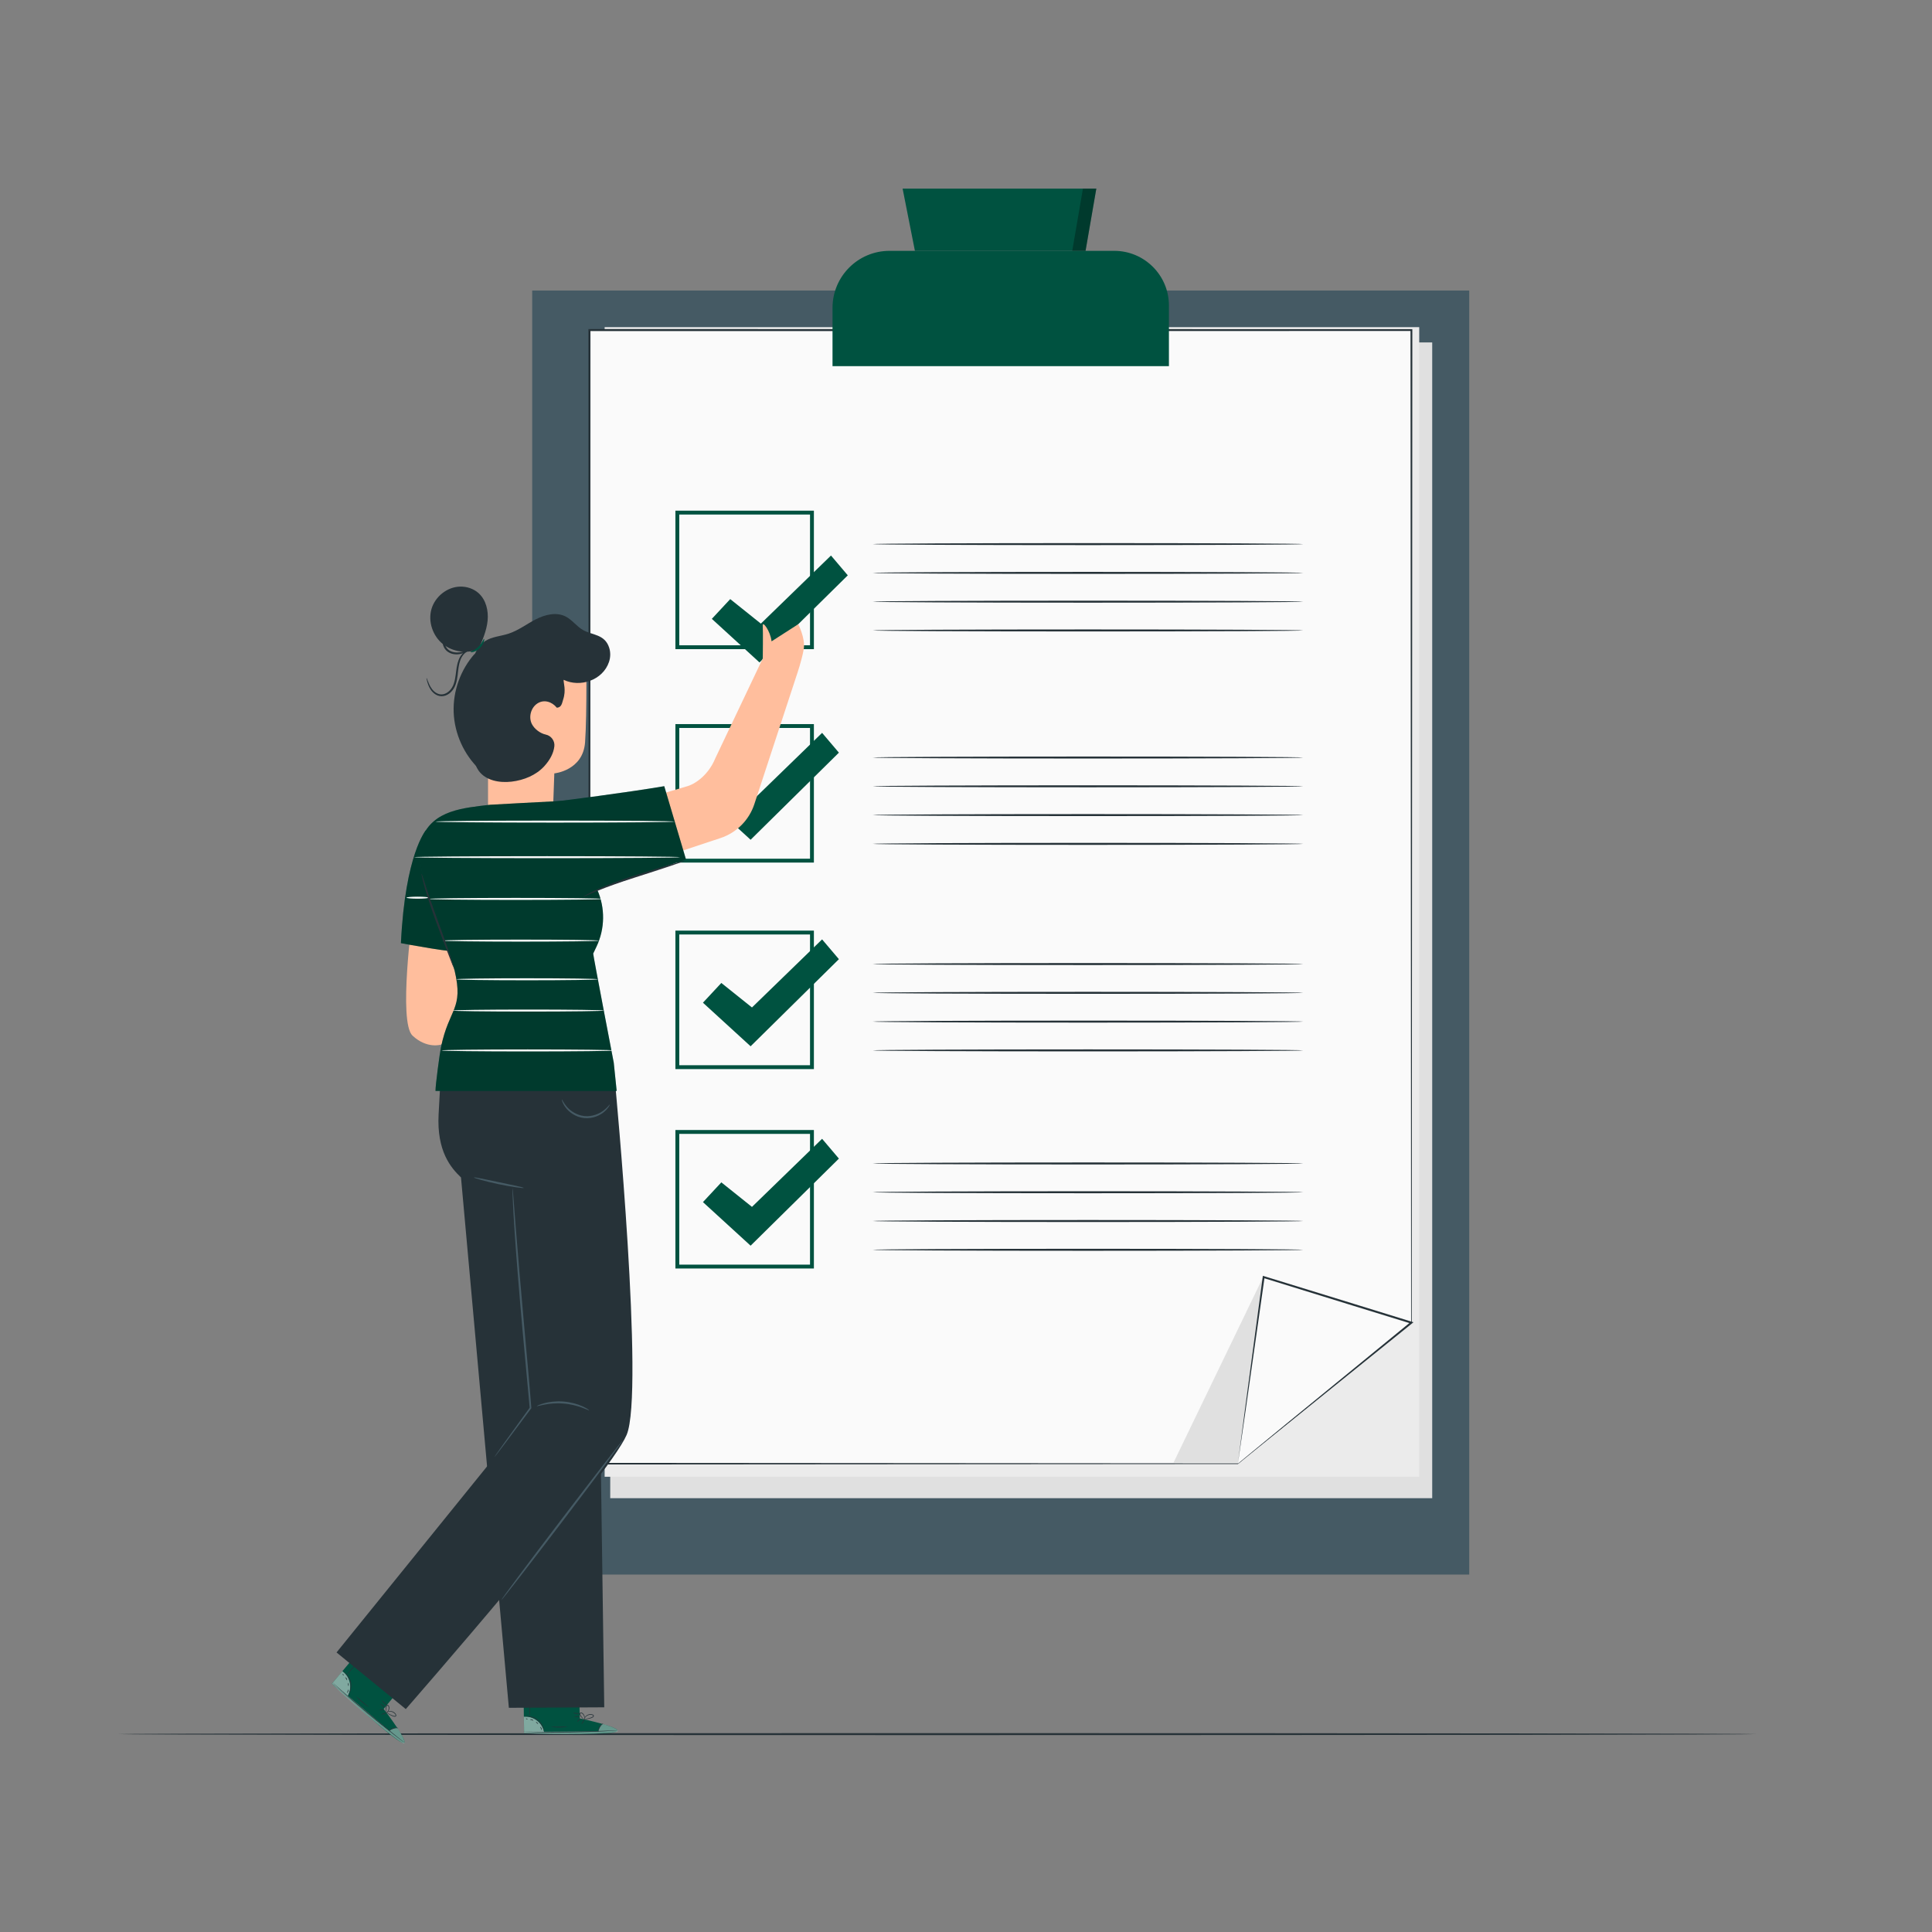 <?xml version="1.0" encoding="utf-8"?>
<svg xmlns="http://www.w3.org/2000/svg" fill="none" height="525" viewBox="0 0 525 525" width="525">
<rect x="0" y="0" width="525" height="525" fill="#808080" stroke="none"/>
<path d="M477.361 471.23C477.361 471.381 377.671 471.503 254.724 471.503C131.736 471.503 32.066 471.381 32.066 471.23C32.066 471.078 131.736 470.957 254.724 470.957C377.67 470.955 477.361 471.078 477.361 471.23Z" fill="#263238"/>
<path d="M399.251 78.951H144.619V427.869H399.251V78.951Z" fill="#455A64"/>
<path d="M389.187 407.116H342.026H165.822V93.052H389.187V368.045V407.116Z" fill="#E0E0E0"/>
<path d="M385.657 401.29H338.922H164.305V88.899H385.657V362.427V401.29Z" fill="#EBEBEB"/>
<path d="M361.874 376.979L336.378 397.739H160.174V89.692H383.539V359.416L361.874 376.979Z" fill="#FAFAFA"/>
<path d="M361.873 376.979C361.873 376.979 362.325 376.594 363.234 375.846C364.15 375.098 365.512 373.984 367.318 372.507C370.946 369.554 376.353 365.153 383.483 359.349L383.451 359.416C383.424 315.11 383.366 216.661 383.291 89.692L383.538 89.939C317.023 89.946 241.661 89.955 162.123 89.965C161.467 89.965 160.81 89.965 160.173 89.965L160.446 89.692C160.426 205.502 160.408 312.339 160.392 397.739L160.172 397.52C240.605 397.578 302.394 397.621 336.376 397.646L336.317 397.667C344.82 390.77 351.202 385.592 355.463 382.136C357.592 380.416 359.19 379.124 360.26 378.26C361.331 377.399 361.873 376.979 361.873 376.979C361.873 376.979 361.351 377.424 360.294 378.297C359.23 379.171 357.642 380.474 355.526 382.21C351.278 385.683 344.915 390.883 336.437 397.812L336.412 397.833H336.378C302.395 397.857 240.608 397.901 160.174 397.959H159.955V397.74C159.94 312.34 159.921 205.503 159.9 89.693V89.42H160.173C160.811 89.42 161.467 89.42 162.123 89.42C241.662 89.429 317.024 89.439 383.538 89.446H383.786V89.693C383.71 216.663 383.652 315.111 383.626 359.417V359.459L383.593 359.485C376.439 365.261 371.015 369.64 367.375 372.579C365.557 374.04 364.185 375.143 363.263 375.883C362.344 376.617 361.873 376.979 361.873 376.979Z" fill="#263238"/>
<path d="M317.644 99.502H226.227V83.658C226.227 75.101 233.164 68.164 241.721 68.164H302.781C310.989 68.164 317.643 74.817 317.643 83.025V99.502H317.644Z" fill="#005240"/>
<path d="M248.616 68.164L245.275 51.259H297.911L294.987 68.164H248.616Z" fill="#005240"/>
<path d="M221.166 176.4H183.535V138.769H221.166V176.4ZM184.585 175.35H220.116V139.819H184.585V175.35Z" fill="#005240"/>
<path d="M354.14 147.857C354.14 148.008 327.946 148.13 295.643 148.13C263.327 148.13 237.139 148.007 237.139 147.857C237.139 147.706 263.327 147.584 295.643 147.584C327.947 147.583 354.14 147.706 354.14 147.857Z" fill="#263238"/>
<path d="M354.14 155.676C354.14 155.828 327.946 155.949 295.643 155.949C263.327 155.949 237.139 155.826 237.139 155.676C237.139 155.525 263.327 155.403 295.643 155.403C327.947 155.403 354.14 155.525 354.14 155.676Z" fill="#263238"/>
<path d="M354.14 163.496C354.14 163.647 327.946 163.769 295.643 163.769C263.327 163.769 237.139 163.646 237.139 163.496C237.139 163.344 263.327 163.223 295.643 163.223C327.947 163.223 354.14 163.344 354.14 163.496Z" fill="#263238"/>
<path d="M354.14 171.315C354.14 171.466 327.946 171.588 295.643 171.588C263.327 171.588 237.139 171.465 237.139 171.315C237.139 171.165 263.327 171.042 295.643 171.042C327.947 171.042 354.14 171.165 354.14 171.315Z" fill="#263238"/>
<path d="M221.166 234.395H183.535V196.765H221.166V234.395ZM184.585 233.345H220.116V197.815H184.585V233.345Z" fill="#005240"/>
<path d="M191.018 216.353L196.013 210.988L204.339 217.649L223.396 199.147L227.962 204.527L203.969 228.195L191.018 216.353Z" fill="#005240"/>
<path d="M354.14 205.851C354.14 206.002 327.946 206.124 295.643 206.124C263.327 206.124 237.139 206.001 237.139 205.851C237.139 205.701 263.327 205.578 295.643 205.578C327.947 205.577 354.14 205.7 354.14 205.851Z" fill="#263238"/>
<path d="M354.14 213.67C354.14 213.822 327.946 213.943 295.643 213.943C263.327 213.943 237.139 213.821 237.139 213.67C237.139 213.52 263.327 213.397 295.643 213.397C327.947 213.397 354.14 213.519 354.14 213.67Z" fill="#263238"/>
<path d="M354.14 221.49C354.14 221.641 327.946 221.763 295.643 221.763C263.327 221.763 237.139 221.64 237.139 221.49C237.139 221.34 263.327 221.217 295.643 221.217C327.947 221.217 354.14 221.34 354.14 221.49Z" fill="#263238"/>
<path d="M354.14 229.311C354.14 229.462 327.946 229.584 295.643 229.584C263.327 229.584 237.139 229.461 237.139 229.311C237.139 229.159 263.327 229.038 295.643 229.038C327.947 229.037 354.14 229.159 354.14 229.311Z" fill="#263238"/>
<path d="M221.166 290.515H183.535V252.884H221.166V290.515ZM184.585 289.465H220.116V253.934H184.585V289.465Z" fill="#005240"/>
<path d="M191.018 272.473L196.013 267.108L204.339 273.769L223.396 255.267L227.962 260.647L203.969 284.315L191.018 272.473Z" fill="#005240"/>
<path d="M354.14 261.972C354.14 262.123 327.946 262.245 295.643 262.245C263.327 262.245 237.139 262.122 237.139 261.972C237.139 261.822 263.327 261.699 295.643 261.699C327.947 261.699 354.14 261.821 354.14 261.972Z" fill="#263238"/>
<path d="M354.14 269.791C354.14 269.942 327.946 270.064 295.643 270.064C263.327 270.064 237.139 269.941 237.139 269.791C237.139 269.641 263.327 269.518 295.643 269.518C327.947 269.518 354.14 269.641 354.14 269.791Z" fill="#263238"/>
<path d="M354.14 277.611C354.14 277.763 327.946 277.884 295.643 277.884C263.327 277.884 237.139 277.762 237.139 277.611C237.139 277.46 263.327 277.338 295.643 277.338C327.947 277.337 354.14 277.46 354.14 277.611Z" fill="#263238"/>
<path d="M354.14 285.431C354.14 285.582 327.946 285.704 295.643 285.704C263.327 285.704 237.139 285.581 237.139 285.431C237.139 285.279 263.327 285.158 295.643 285.158C327.947 285.157 354.14 285.279 354.14 285.431Z" fill="#263238"/>
<path d="M221.166 344.7H183.535V307.069H221.166V344.7ZM184.585 343.65H220.116V308.119H184.585V343.65Z" fill="#005240"/>
<path d="M191.018 326.66L196.013 321.295L204.339 327.955L223.396 309.453L227.962 314.834L203.969 338.501L191.018 326.66Z" fill="#005240"/>
<path d="M354.14 316.158C354.14 316.309 327.946 316.431 295.643 316.431C263.327 316.431 237.139 316.308 237.139 316.158C237.139 316.008 263.327 315.885 295.643 315.885C327.947 315.884 354.14 316.007 354.14 316.158Z" fill="#263238"/>
<path d="M354.14 323.978C354.14 324.129 327.946 324.251 295.643 324.251C263.327 324.251 237.139 324.128 237.139 323.978C237.139 323.827 263.327 323.705 295.643 323.705C327.947 323.704 354.14 323.826 354.14 323.978Z" fill="#263238"/>
<path d="M354.14 331.797C354.14 331.948 327.946 332.07 295.643 332.07C263.327 332.07 237.139 331.947 237.139 331.797C237.139 331.647 263.327 331.524 295.643 331.524C327.947 331.524 354.14 331.646 354.14 331.797Z" fill="#263238"/>
<path d="M354.14 339.616C354.14 339.767 327.946 339.889 295.643 339.889C263.327 339.889 237.139 339.766 237.139 339.616C237.139 339.466 263.327 339.343 295.643 339.343C327.947 339.343 354.14 339.466 354.14 339.616Z" fill="#263238"/>
<path d="M343.381 346.737L318.893 397.453H336.377L343.381 346.737Z" fill="#E0E0E0"/>
<path d="M336.379 397.739L343.382 347.023L383.54 359.416L336.379 397.739Z" fill="#FAFAFA"/>
<path d="M336.378 397.739C337.364 396.927 341.699 393.359 349.882 386.624C358.274 379.755 369.984 370.167 383.371 359.208L383.46 359.671C378.479 358.136 373.283 356.535 367.957 354.893C359.265 352.205 350.927 349.626 343.307 347.269L343.638 347.058C341.539 361.789 339.741 374.408 338.463 383.378C337.196 392.1 336.543 396.602 336.378 397.739C336.374 397.745 336.382 397.67 336.401 397.514C336.424 397.334 336.453 397.103 336.489 396.813C336.575 396.156 336.696 395.234 336.851 394.051C337.176 391.588 337.643 388.045 338.23 383.598C339.44 374.556 341.141 361.837 343.127 346.989L343.167 346.689L343.458 346.778C351.081 349.126 359.422 351.694 368.117 354.372C373.444 356.018 378.637 357.623 383.618 359.162L384.097 359.31L383.707 359.625C370.159 370.553 358.306 380.115 349.813 386.965C345.619 390.335 342.256 393.037 339.915 394.919C338.784 395.826 337.901 396.534 337.276 397.035C336.994 397.259 336.771 397.437 336.6 397.573C336.448 397.69 336.374 397.746 336.378 397.739Z" fill="#263238"/>
<g opacity="0.3">
<path d="M294.275 51.259L291.373 68.164H294.987L297.911 51.259H293.307" fill="black"/>
</g>
<path d="M140.099 229.554C145.441 229.965 150.053 225.852 150.26 220.498C150.457 215.356 150.63 210.159 150.63 210.159C150.63 210.159 158.421 209.429 158.986 201.718C159.551 194.006 159.293 176.206 159.293 176.206C150.593 171.823 140.205 172.491 132.139 177.952L132.62 205.089V219.688C132.67 224.587 135.215 229.179 140.099 229.554Z" fill="#FFBE9D"/>
<path d="M151.3 192.304C149.97 190.656 147.807 190 146.032 191.154C144.255 192.307 143.572 194.873 144.538 196.757C145.22 198.088 146.773 199.293 148.322 199.618C149.778 199.923 150.81 201.328 150.64 202.806C150.418 204.742 149.386 206.574 147.933 208.176C145.673 210.668 142.348 212.01 139.008 212.404C135.724 212.793 131.962 212.108 130.052 209.409C128.661 207.445 128.561 204.878 128.511 202.473C128.394 196.787 128.276 191.102 128.158 185.417C128.116 183.368 128.077 181.293 128.547 179.298C129.017 177.303 130.062 175.364 131.775 174.237C133.65 173.002 136.026 172.897 138.163 172.206C140.833 171.343 143.101 169.571 145.6 168.293C148.099 167.015 151.162 166.251 153.67 167.51C155.471 168.414 156.677 170.21 158.429 171.207C160.922 172.624 164.315 172.303 165.526 175.968C165.944 177.235 165.912 178.626 165.484 179.889C163.793 184.878 157.615 186.888 153.165 184.733C153.077 185.578 153.91 187.459 153.02 190.128C152.735 190.979 152.634 192.28 151.3 192.304Z" fill="#263238"/>
<path d="M130.022 176.432C131.116 173.939 132.224 171.395 132.499 168.686C132.774 165.978 132.086 163.027 130.069 161.2C128.704 159.965 126.828 159.348 124.986 159.403C121.461 159.506 118.199 162.15 117.237 165.542C116.276 168.935 117.602 172.821 120.353 175.027C123.104 177.233 127.097 177.704 130.343 176.33" fill="#263238"/>
<path d="M131.538 173.62C131.684 173.616 131.559 174.992 130.401 176.11C129.254 177.242 127.876 177.334 127.884 177.189C127.847 177.032 129.013 176.724 130.019 175.72C131.046 174.738 131.382 173.579 131.538 173.62Z" fill="#005240"/>
<path d="M129.001 175.503C129.032 175.547 128.32 176.238 126.907 177.034C126.199 177.411 125.262 177.8 124.148 177.815C123.071 177.838 121.727 177.474 120.93 176.372C120.142 175.28 120.113 173.938 120.36 172.884C120.617 171.801 121.17 170.971 121.656 170.332C122.672 169.075 123.439 168.455 123.481 168.492C123.553 168.553 122.874 169.284 121.969 170.56C121.539 171.202 121.054 172.016 120.852 172.994C120.652 173.959 120.714 175.144 121.372 176.048C122.024 176.96 123.168 177.304 124.148 177.311C125.148 177.325 126.032 177.008 126.736 176.688C128.14 176.009 128.95 175.421 129.001 175.503Z" fill="#263238"/>
<path d="M115.895 184.213C115.933 184.202 116.056 184.511 116.271 185.068C116.492 185.616 116.785 186.44 117.407 187.265C118.007 188.057 119.12 188.908 120.427 188.654C121.72 188.407 122.866 187.215 123.332 185.728C123.833 184.229 123.868 182.66 124.12 181.249C124.353 179.838 124.825 178.549 125.593 177.716C126.341 176.88 127.226 176.511 127.837 176.436C128.458 176.351 128.79 176.496 128.781 176.516C128.777 176.569 128.44 176.501 127.877 176.645C127.322 176.777 126.539 177.168 125.886 177.968C125.225 178.754 124.816 179.957 124.617 181.33C124.396 182.7 124.383 184.29 123.849 185.905C123.342 187.513 122.055 188.889 120.514 189.149C119.75 189.287 118.993 189.086 118.423 188.745C117.846 188.403 117.414 187.948 117.094 187.494C116.465 186.571 116.231 185.708 116.067 185.134C115.915 184.551 115.86 184.224 115.895 184.213Z" fill="#263238"/>
<path d="M112.106 248.991C112.106 248.991 108.176 277.782 112.106 281.432C116.036 285.081 119.819 283.87 119.819 283.87L127.303 277.612L128.776 248.991H112.106Z" fill="#FFBE9D"/>
<path d="M193.434 168.167L198.429 162.801L206.755 169.463L225.812 150.959L230.378 156.341L206.385 180.009L193.434 168.167Z" fill="#005240"/>
<path d="M216.909 169.628L209.664 174.278C209.336 171.414 207.15 168.576 207.263 170.014C207.375 171.452 207.276 178.916 207.276 178.916L194.356 206.102C192.599 210.409 189.043 213.116 186.385 213.756L174.324 217.341L179.039 233.286L195.801 227.728C200.15 226.286 203.558 222.867 204.987 218.514L216.543 183.314C216.543 183.314 217.915 179.312 218.41 176.379C218.903 173.446 216.909 169.628 216.909 169.628Z" fill="#FFBE9D"/>
<path d="M157.548 466.961L157.368 458.9L142.266 459.142L142.404 470.939L143.342 470.984C147.512 471.149 164.562 471.528 167.334 470.638C170.427 469.645 157.548 466.961 157.548 466.961Z" fill="#005240"/>
<g opacity="0.5">
<path d="M147.878 470.732C147.643 469.474 146.922 468.312 145.9 467.543C144.877 466.773 143.626 466.378 142.352 466.501L142.416 470.722L147.878 470.732Z" fill="white"/>
</g>
<g opacity="0.4">
<path d="M163.844 468.497C163.844 468.497 168.362 469.722 167.813 470.472C167.264 471.221 150.021 471.486 142.404 470.938L142.423 470.6L162.539 470.462C162.539 470.462 162.965 468.547 163.844 468.497Z" fill="white"/>
</g>
<path d="M142.186 470.594C142.186 470.601 142.275 470.609 142.446 470.619C142.67 470.629 142.915 470.64 143.192 470.652C143.939 470.673 144.857 470.698 145.939 470.728C148.259 470.775 151.464 470.799 155.005 470.748C158.546 470.695 161.75 470.579 164.068 470.463C165.149 470.401 166.066 470.35 166.811 470.307C167.087 470.286 167.333 470.268 167.557 470.251C167.727 470.236 167.816 470.226 167.816 470.22C167.816 470.213 167.726 470.211 167.555 470.214C167.33 470.221 167.085 470.228 166.808 470.235C166.063 470.262 165.145 470.295 164.063 470.333C161.746 470.416 158.542 470.513 155.004 470.564C151.467 470.615 148.262 470.612 145.942 470.598C144.86 470.59 143.942 470.585 143.196 470.58C142.918 470.58 142.673 470.581 142.448 470.581C142.276 470.584 142.186 470.588 142.186 470.594Z" fill="#263238"/>
<path d="M162.537 470.696C162.592 470.702 162.626 470.046 163.029 469.378C163.422 468.703 163.981 468.359 163.949 468.314C163.938 468.268 163.295 468.562 162.872 469.286C162.441 470.003 162.492 470.708 162.537 470.696Z" fill="#263238"/>
<path d="M158.047 468.504C158.09 468.53 158.299 468.267 158.514 467.917C158.729 467.566 158.868 467.26 158.825 467.234C158.782 467.208 158.573 467.471 158.358 467.821C158.143 468.172 158.004 468.477 158.047 468.504Z" fill="#263238"/>
<path d="M156.815 467.877C156.849 467.914 157.085 467.751 157.342 467.514C157.598 467.276 157.778 467.053 157.744 467.016C157.709 466.979 157.474 467.142 157.217 467.379C156.961 467.616 156.781 467.839 156.815 467.877Z" fill="#263238"/>
<path d="M156.02 466.463C156.02 466.513 156.373 466.553 156.809 466.551C157.245 466.549 157.598 466.507 157.598 466.456C157.598 466.406 157.244 466.366 156.808 466.368C156.372 466.37 156.02 466.412 156.02 466.463Z" fill="#263238"/>
<path d="M155.739 465.462C155.722 465.507 156.109 465.675 156.622 465.704C157.134 465.737 157.539 465.616 157.528 465.569C157.519 465.516 157.12 465.552 156.633 465.522C156.146 465.494 155.754 465.411 155.739 465.462Z" fill="#263238"/>
<path d="M158.539 467.179C158.538 467.2 158.912 467.239 159.509 467.158C159.807 467.117 160.16 467.041 160.539 466.914C160.727 466.844 160.925 466.79 161.127 466.661C161.222 466.595 161.328 466.504 161.363 466.356C161.4 466.21 161.321 466.047 161.209 465.97C160.274 465.504 159.353 466.04 159.017 466.525C158.831 466.772 158.748 467.012 158.71 467.177C158.673 467.344 158.679 467.438 158.689 467.439C158.724 467.452 158.749 467.056 159.119 466.604C159.301 466.383 159.579 466.167 159.94 466.053C160.281 465.946 160.768 465.911 161.098 466.114C161.253 466.225 161.197 466.408 161.027 466.513C160.868 466.618 160.663 466.684 160.485 466.755C160.119 466.887 159.779 466.974 159.489 467.03C158.909 467.142 158.538 467.149 158.539 467.179Z" fill="#263238"/>
<path d="M158.792 467.222C158.806 467.233 158.945 466.983 158.894 466.547C158.866 466.333 158.785 466.081 158.618 465.843C158.443 465.63 158.218 465.337 157.802 465.361C157.577 465.393 157.471 465.651 157.51 465.813C157.53 465.983 157.609 466.128 157.681 466.245C157.829 466.485 157.995 466.679 158.148 466.824C158.457 467.117 158.699 467.227 158.71 467.209C158.727 467.185 158.514 467.038 158.242 466.734C158.106 466.583 157.959 466.39 157.827 466.158C157.69 465.955 157.594 465.588 157.836 465.539C158.079 465.512 158.331 465.75 158.482 465.941C158.638 466.149 158.726 466.374 158.767 466.568C158.846 466.963 158.759 467.216 158.792 467.222Z" fill="#263238"/>
<path d="M142.43 466.457C142.434 466.491 142.861 466.409 143.546 466.479C144.223 466.544 145.168 466.807 145.996 467.445C146.823 468.085 147.315 468.933 147.55 469.572C147.79 470.215 147.819 470.65 147.853 470.646C147.865 470.645 147.868 470.537 147.849 470.341C147.83 470.146 147.779 469.865 147.671 469.53C147.463 468.863 146.969 467.968 146.107 467.302C145.244 466.636 144.254 466.384 143.555 466.351C143.204 466.332 142.919 466.354 142.725 466.385C142.532 466.415 142.428 466.446 142.43 466.457Z" fill="#263238"/>
<path d="M143.9 460.148C143.849 460.148 143.812 461.538 143.817 463.252C143.821 464.966 143.866 466.356 143.917 466.356C143.967 466.356 144.005 464.965 144 463.251C143.994 461.538 143.95 460.148 143.9 460.148Z" fill="#263238"/>
<path d="M149.756 469.229C149.751 469.277 150.737 469.424 151.964 469.414C153.191 469.409 154.176 469.25 154.17 469.203C154.164 469.15 153.179 469.225 151.963 469.23C150.747 469.241 149.761 469.177 149.756 469.229Z" fill="#263238"/>
<path d="M146.796 469.271C146.759 469.309 146.88 469.479 146.984 469.704C147.091 469.927 147.146 470.128 147.198 470.124C147.247 470.123 147.273 469.884 147.15 469.625C147.028 469.366 146.827 469.233 146.796 469.271Z" fill="#263238"/>
<path d="M145.66 467.9C145.624 467.936 145.724 468.092 145.882 468.248C146.041 468.404 146.198 468.501 146.234 468.465C146.27 468.429 146.17 468.274 146.01 468.117C145.852 467.961 145.695 467.864 145.66 467.9Z" fill="#263238"/>
<path d="M144.052 467.29C144.063 467.341 144.264 467.336 144.486 467.411C144.711 467.48 144.871 467.601 144.91 467.566C144.95 467.538 144.82 467.324 144.543 467.236C144.267 467.146 144.036 467.244 144.052 467.29Z" fill="#263238"/>
<path d="M142.912 467.009C142.895 467.056 142.983 467.133 143.109 467.179C143.235 467.226 143.352 467.225 143.37 467.178C143.388 467.131 143.3 467.054 143.173 467.008C143.046 466.96 142.93 466.961 142.912 467.009Z" fill="#263238"/>
<path d="M104.255 464.382L109.376 458.154L97.77 448.487L90.182 457.52L90.863 458.166C93.918 461.012 106.594 472.418 109.276 473.552C112.266 474.816 104.255 464.382 104.255 464.382Z" fill="#005240"/>
<g opacity="0.5">
<path d="M94.465 460.934C95.107 459.826 95.319 458.477 95.046 457.225C94.771 455.975 94.082 454.861 93.036 454.123L90.332 457.364L94.465 460.934Z" fill="white"/>
</g>
<g opacity="0.4">
<path d="M108.025 469.652C108.025 469.652 110.652 473.528 109.745 473.738C108.84 473.948 95.596 462.903 90.18 457.52L90.414 457.277L105.753 470.292C105.753 470.292 107.326 469.118 108.025 469.652Z" fill="white"/>
</g>
<path d="M90.239 457.117C90.234 457.122 90.297 457.186 90.42 457.305C90.584 457.458 90.762 457.627 90.964 457.817C91.516 458.32 92.196 458.938 92.997 459.666C94.724 461.215 97.139 463.324 99.856 465.594C102.575 467.864 105.08 469.864 106.912 471.288C107.772 471.946 108.501 472.505 109.094 472.958C109.317 473.123 109.514 473.269 109.695 473.403C109.834 473.502 109.908 473.553 109.912 473.547C109.917 473.542 109.849 473.482 109.718 473.373C109.544 473.231 109.354 473.077 109.138 472.902C108.556 472.435 107.84 471.862 106.993 471.186C105.182 469.737 102.691 467.721 99.975 465.453C97.26 463.185 94.833 461.092 93.084 459.569C92.268 458.857 91.576 458.254 91.013 457.764C90.803 457.583 90.617 457.424 90.446 457.278C90.313 457.167 90.243 457.112 90.239 457.117Z" fill="#263238"/>
<path d="M105.601 470.468C105.638 470.509 106.092 470.033 106.833 469.79C107.571 469.533 108.219 469.637 108.226 469.582C108.247 469.54 107.567 469.343 106.775 469.616C105.981 469.88 105.559 470.448 105.601 470.468Z" fill="#263238"/>
<path d="M103.626 465.878C103.641 465.926 103.971 465.863 104.363 465.738C104.754 465.612 105.059 465.471 105.044 465.424C105.028 465.376 104.699 465.439 104.307 465.564C103.914 465.689 103.61 465.829 103.626 465.878Z" fill="#263238"/>
<path d="M103.1 464.597C103.102 464.648 103.386 464.678 103.736 464.666C104.086 464.653 104.367 464.601 104.366 464.551C104.364 464.501 104.079 464.47 103.73 464.483C103.38 464.495 103.099 464.547 103.1 464.597Z" fill="#263238"/>
<path d="M103.421 463.008C103.388 463.047 103.63 463.307 103.962 463.59C104.293 463.872 104.589 464.07 104.621 464.032C104.654 463.993 104.412 463.732 104.08 463.45C103.749 463.167 103.453 462.969 103.421 463.008Z" fill="#263238"/>
<path d="M103.859 462.066C103.817 462.09 104.001 462.469 104.371 462.825C104.738 463.184 105.124 463.356 105.146 463.313C105.173 463.268 104.846 463.034 104.498 462.694C104.147 462.356 103.904 462.037 103.859 462.066Z" fill="#263238"/>
<path d="M104.863 465.194C104.849 465.209 105.105 465.483 105.613 465.81C105.866 465.974 106.182 466.146 106.552 466.298C106.741 466.367 106.925 466.455 107.162 466.49C107.277 466.502 107.417 466.501 107.54 466.412C107.664 466.326 107.709 466.151 107.676 466.019C107.272 465.056 106.224 464.862 105.653 465.009C105.35 465.075 105.131 465.203 104.994 465.304C104.858 465.407 104.8 465.482 104.807 465.489C104.825 465.521 105.102 465.238 105.677 465.136C105.959 465.088 106.311 465.104 106.658 465.254C106.987 465.396 107.379 465.686 107.496 466.055C107.541 466.241 107.38 466.342 107.182 466.311C106.993 466.288 106.795 466.204 106.614 466.141C106.251 466.003 105.936 465.847 105.68 465.701C105.166 465.407 104.882 465.171 104.863 465.194Z" fill="#263238"/>
<path d="M105.025 465.391C105.029 465.408 105.297 465.309 105.543 464.945C105.662 464.765 105.764 464.52 105.794 464.231C105.8 463.956 105.821 463.586 105.49 463.333C105.299 463.211 105.05 463.337 104.974 463.485C104.878 463.627 104.844 463.789 104.823 463.924C104.778 464.203 104.777 464.458 104.798 464.669C104.841 465.092 104.954 465.333 104.974 465.326C105.002 465.319 104.937 465.069 104.928 464.661C104.923 464.459 104.938 464.216 104.988 463.954C105.018 463.711 105.184 463.37 105.399 463.492C105.601 463.629 105.636 463.974 105.626 464.217C105.609 464.477 105.529 464.704 105.433 464.878C105.235 465.229 105.004 465.366 105.025 465.391Z" fill="#263238"/>
<path d="M93.122 454.14C93.103 454.169 93.48 454.386 93.953 454.885C94.425 455.375 94.969 456.191 95.181 457.215C95.391 458.24 95.211 459.203 94.972 459.841C94.735 460.486 94.473 460.834 94.501 460.853C94.511 460.859 94.584 460.78 94.697 460.619C94.81 460.458 94.955 460.213 95.092 459.888C95.369 459.247 95.578 458.247 95.358 457.178C95.138 456.11 94.552 455.274 94.044 454.795C93.79 454.551 93.56 454.381 93.392 454.279C93.227 454.175 93.128 454.131 93.122 454.14Z" fill="#263238"/>
<path d="M98.35 450.315C98.311 450.283 97.376 451.312 96.263 452.614C95.147 453.917 94.276 454.999 94.314 455.032C94.353 455.064 95.287 454.035 96.401 452.733C97.516 451.431 98.389 450.349 98.35 450.315Z" fill="#263238"/>
<path d="M96.867 461.02C96.831 461.053 97.484 461.806 98.42 462.6C99.354 463.397 100.204 463.919 100.23 463.879C100.26 463.835 99.464 463.25 98.538 462.461C97.611 461.674 96.904 460.983 96.867 461.02Z" fill="#263238"/>
<path d="M94.596 459.121C94.544 459.126 94.524 459.333 94.456 459.571C94.392 459.811 94.303 459.999 94.345 460.03C94.383 460.061 94.557 459.897 94.632 459.621C94.71 459.344 94.644 459.113 94.596 459.121Z" fill="#263238"/>
<path d="M94.628 457.34C94.578 457.344 94.552 457.527 94.571 457.749C94.59 457.971 94.645 458.147 94.695 458.143C94.746 458.139 94.772 457.956 94.753 457.734C94.734 457.512 94.679 457.336 94.628 457.34Z" fill="#263238"/>
<path d="M93.809 455.83C93.784 455.876 93.94 456.003 94.06 456.206C94.185 456.406 94.228 456.601 94.28 456.6C94.329 456.604 94.369 456.358 94.216 456.11C94.066 455.862 93.828 455.785 93.809 455.83Z" fill="#263238"/>
<path d="M93.128 454.872C93.084 454.896 93.101 455.012 93.166 455.13C93.231 455.248 93.32 455.323 93.365 455.299C93.409 455.275 93.392 455.159 93.327 455.042C93.261 454.924 93.172 454.848 93.128 454.872Z" fill="#263238"/>
<path d="M135.683 295.667C135.683 295.667 130.656 316.943 132.078 321.152C133.499 325.362 142.713 327.794 142.713 327.794L142.402 386.055L91.451 449.034L110.266 464.427C110.266 464.427 165.423 401.33 170.285 389.904C175.147 378.479 167.187 294.724 167.187 294.724L135.683 295.667Z" fill="#263238"/>
<path d="M161.706 286.991L164.199 463.944L138.278 464.075L125.271 319.957C122.521 317.333 118.654 312.837 119.186 302.814L119.817 291.167L161.706 286.991Z" fill="#263238"/>
<path d="M134.378 395.906C134.369 395.898 134.42 395.81 134.528 395.643C134.662 395.446 134.823 395.207 135.021 394.918C135.497 394.243 136.141 393.332 136.947 392.192C138.67 389.807 141.079 386.472 143.979 382.457L143.935 382.591C143.371 376.449 142.687 369 141.949 360.97C141.008 350.445 140.245 340.91 139.797 334C139.568 330.545 139.418 327.747 139.335 325.813C139.304 324.888 139.278 324.148 139.258 323.585C139.247 323.076 139.25 322.807 139.269 322.806C139.288 322.805 139.321 323.071 139.369 323.578C139.414 324.139 139.474 324.878 139.547 325.8C139.702 327.79 139.918 330.566 140.182 333.972C140.73 340.872 141.553 350.4 142.492 360.923C143.199 368.982 143.919 376.418 144.385 382.591L144.39 382.659L144.34 382.724C141.376 386.692 138.914 389.988 137.153 392.345C136.306 393.455 135.629 394.342 135.128 394.998C134.909 395.272 134.731 395.498 134.582 395.685C134.457 395.837 134.388 395.913 134.378 395.906Z" fill="#455A64"/>
<path d="M142.333 322.805C142.31 322.951 139.221 322.574 135.471 321.783C131.717 320.998 128.739 320.1 128.776 319.957C128.815 319.807 131.844 320.465 135.583 321.247C139.321 322.036 142.359 322.652 142.333 322.805Z" fill="#455A64"/>
<path d="M160.086 383.22C160.017 383.387 157.11 381.687 153.087 381.396C149.068 381.048 145.928 382.27 145.887 382.094C145.864 382.036 146.606 381.653 147.907 381.302C149.203 380.951 151.073 380.69 153.131 380.851C155.188 381.018 156.993 381.568 158.217 382.12C159.445 382.67 160.118 383.166 160.086 383.22Z" fill="#455A64"/>
<path d="M169.23 391.419C169.35 391.51 162.059 401.296 152.947 413.274C143.832 425.255 136.348 434.891 136.228 434.8C136.108 434.708 143.397 424.925 152.512 412.943C161.623 400.966 169.109 391.329 169.23 391.419Z" fill="#455A64"/>
<path d="M165.717 300.137C165.764 300.153 165.408 301.058 164.257 302.062C163.144 303.054 161.097 304.061 158.731 303.822C156.367 303.562 154.575 302.15 153.693 300.948C152.778 299.726 152.618 298.767 152.668 298.761C152.761 298.721 153.05 299.61 153.994 300.704C154.907 301.788 156.614 303.04 158.789 303.278C160.963 303.499 162.895 302.63 164.015 301.761C165.167 300.888 165.635 300.078 165.717 300.137Z" fill="#455A64"/>
<path d="M130.302 209.091C126.082 205.083 123.507 199.393 123.28 193.578C123.054 187.763 125.179 181.889 129.076 177.566" fill="#263238"/>
<path d="M115.745 225.598C115.745 225.598 110.114 231.959 108.947 256.289C108.947 256.289 124.984 259.331 125.277 258.456C125.57 257.582 115.745 225.598 115.745 225.598Z" fill="#005240"/>
<g opacity="0.3">
<path d="M115.745 225.598C115.745 225.598 110.114 231.959 108.947 256.289C108.947 256.289 124.984 259.331 125.277 258.456C125.57 257.582 115.745 225.598 115.745 225.598Z" fill="black"/>
</g>
<path d="M118.342 296.456H167.575L166.78 288.766C166.78 288.766 161.154 259.506 161.195 259.121L162.081 257.257C164.405 252.375 164.484 246.72 162.298 241.775L186.405 233.531L180.502 213.64C169.564 215.487 153.028 217.547 153.028 217.547L150.567 217.754C150.567 217.754 133.498 218.644 133.134 218.687C125.993 219.551 117.685 220.099 114.649 227.741C113.025 231.826 114.568 237.96 117.218 244.284L123.529 263.706C126.049 274.382 122.028 273.874 119.82 284.619C119.486 286.242 118.31 294.965 118.342 296.456Z" fill="#005240"/>
<g opacity="0.3">
<path d="M118.342 296.456H167.575L166.78 288.766C166.78 288.766 161.154 259.506 161.195 259.121L162.081 257.257C164.405 252.375 164.484 246.72 162.298 241.775L186.405 233.531L180.502 213.64C169.564 215.487 153.028 217.547 153.028 217.547L150.567 217.754C150.567 217.754 133.498 218.644 133.134 218.687C125.993 219.551 117.685 220.099 114.649 227.741C113.025 231.826 114.568 237.96 117.218 244.284L123.529 263.706C126.049 274.382 122.028 273.874 119.82 284.619C119.486 286.242 118.31 294.965 118.342 296.456Z" fill="black"/>
</g>
<path d="M186.179 233.852C186.191 233.888 185.81 234.047 185.11 234.302C184.41 234.557 183.393 234.91 182.131 235.334C179.611 236.186 176.11 237.314 172.246 238.549C168.382 239.785 164.926 241.013 162.474 242.027C161.243 242.523 160.264 242.966 159.581 243.258C158.904 243.563 158.52 243.717 158.503 243.684C158.486 243.65 158.835 243.433 159.487 243.068C160.145 242.717 161.103 242.218 162.321 241.673C164.749 240.563 168.207 239.268 172.079 238.03C175.948 236.793 179.464 235.725 182.015 234.966C183.291 234.59 184.326 234.292 185.045 234.099C185.765 233.906 186.168 233.817 186.179 233.852Z" fill="#263238"/>
<path d="M183.318 223.262C183.318 223.413 168.762 223.535 150.81 223.535C132.852 223.535 118.299 223.412 118.299 223.262C118.299 223.112 132.852 222.989 150.81 222.989C168.762 222.988 183.318 223.111 183.318 223.262Z" fill="#FAFAFA"/>
<path d="M184.817 232.932C184.817 233.083 168.619 233.205 148.642 233.205C128.658 233.205 112.463 233.082 112.463 232.932C112.463 232.782 128.658 232.659 148.642 232.659C168.619 232.658 184.817 232.78 184.817 232.932Z" fill="#FAFAFA"/>
<path d="M116.492 243.935C116.492 244.086 115.142 244.208 113.477 244.208C111.812 244.208 110.463 244.085 110.463 243.935C110.463 243.783 111.812 243.662 113.477 243.662C115.143 243.662 116.492 243.783 116.492 243.935Z" fill="#FAFAFA"/>
<path d="M163.811 244.269C163.811 244.42 153.218 244.542 140.153 244.542C127.084 244.542 116.492 244.419 116.492 244.269C116.492 244.118 127.084 243.996 140.153 243.996C153.218 243.995 163.811 244.117 163.811 244.269Z" fill="#FAFAFA"/>
<path d="M162.77 255.605C162.77 255.756 153.262 255.878 141.536 255.878C129.806 255.878 120.301 255.755 120.301 255.605C120.301 255.453 129.806 255.332 141.536 255.332C153.262 255.332 162.77 255.454 162.77 255.605Z" fill="#FAFAFA"/>
<path d="M162.462 266.107C162.462 266.259 153.843 266.38 143.216 266.38C132.584 266.38 123.969 266.258 123.969 266.107C123.969 265.957 132.585 265.834 143.216 265.834C153.843 265.834 162.462 265.956 162.462 266.107Z" fill="#FAFAFA"/>
<path d="M164.146 274.61C164.146 274.762 154.927 274.883 143.557 274.883C132.184 274.883 122.967 274.761 122.967 274.61C122.967 274.459 132.184 274.337 143.557 274.337C154.927 274.336 164.146 274.459 164.146 274.61Z" fill="#FAFAFA"/>
<path d="M166.814 285.446C166.814 285.598 156.326 285.719 143.391 285.719C130.452 285.719 119.967 285.597 119.967 285.446C119.967 285.295 130.452 285.173 143.391 285.173C156.326 285.173 166.814 285.295 166.814 285.446Z" fill="#FAFAFA"/>
<path d="M123.234 262.797C123.198 262.809 123.045 262.463 122.798 261.829C122.509 261.079 122.165 260.185 121.764 259.142C120.897 256.871 119.677 253.741 118.409 250.251C117.134 246.761 116.088 243.56 115.427 241.214C115.097 240.041 114.851 239.086 114.709 238.419C114.564 237.752 114.501 237.381 114.538 237.371C114.618 237.351 115.042 238.794 115.797 241.102C116.55 243.411 117.65 246.58 118.922 250.065C120.189 253.55 121.352 256.703 122.127 259.012C122.517 260.165 122.813 261.106 123 261.761C123.184 262.418 123.269 262.786 123.234 262.797Z" fill="#263238"/>
</svg>